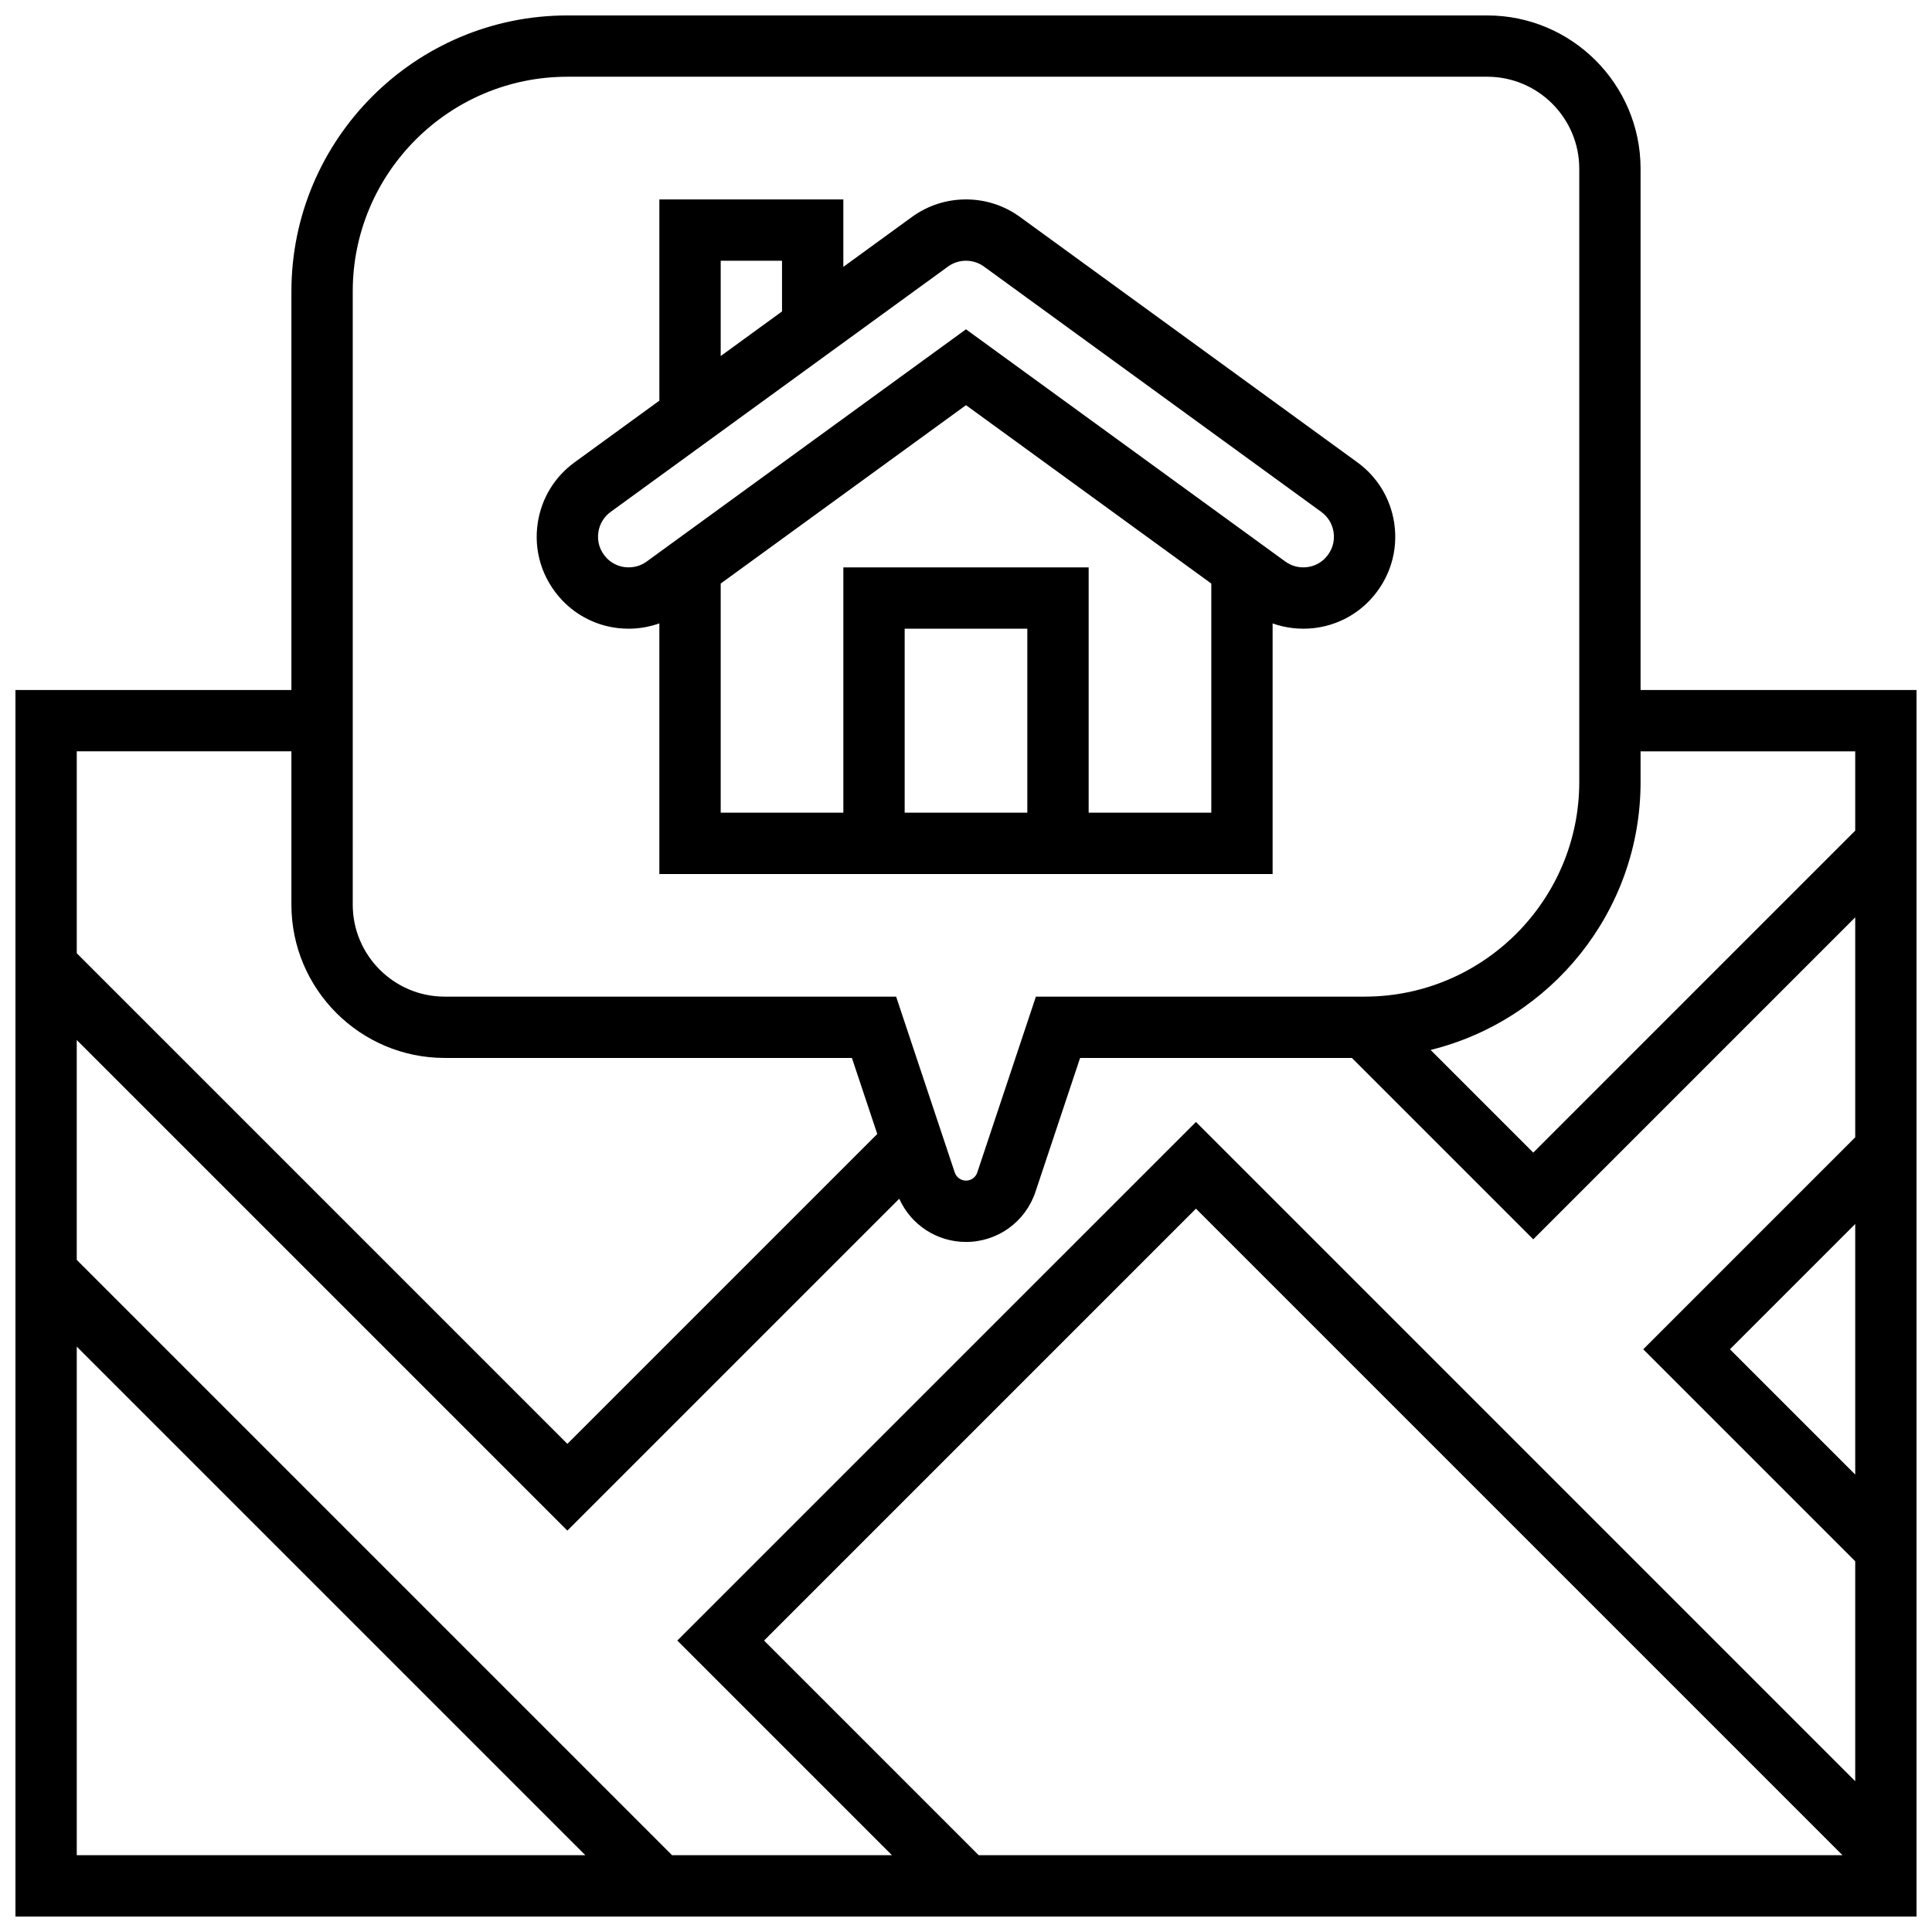 <?xml version="1.0" encoding="UTF-8"?>
<!-- Uploaded to: SVG Repo, www.svgrepo.com, Generator: SVG Repo Mixer Tools -->
<svg width="800px" height="800px" version="1.1" viewBox="144 144 512 512" xmlns="http://www.w3.org/2000/svg">
 <defs>
  <clipPath id="a">
   <path d="m148.09 148.09h503.81v503.81h-503.81z"/>
  </clipPath>
 </defs>
 <path d="m307.75 310.45c0.949 0.109 1.895 0.164 2.84 0.164 2.793 0 5.543-0.492 8.145-1.41v66.418h162.52v-66.41c3.469 1.227 7.203 1.668 10.949 1.242 5.625-0.641 10.863-3.238 14.75-7.32 5.328-5.586 7.695-13.133 6.5-20.699-1.016-6.434-4.477-12.086-9.742-15.914l-89.383-65.008c-4.195-3.051-9.152-4.664-14.34-4.664s-10.145 1.613-14.34 4.664l-18.156 13.207v-17.871h-48.754v53.328l-22.465 16.34c-5.269 3.828-8.727 9.48-9.742 15.914-1.195 7.559 1.168 15.098 6.484 20.684 3.879 4.082 9.113 6.688 14.734 7.336zm108.5 48.918h-32.504v-48.754h32.504zm16.254 0v-65.008h-65.008v65.008h-32.504v-60.723l65.004-47.273 65.012 47.281v60.715zm-97.512-146.27h16.25v13.438l-16.25 11.82zm-32.41 71.863c0.34-2.144 1.492-4.027 3.246-5.305l89.383-65.004c1.398-1.016 3.055-1.555 4.781-1.555 1.73 0 3.383 0.539 4.781 1.555l89.383 65.008c1.754 1.277 2.906 3.16 3.246 5.305 0.402 2.562-0.379 5.031-2.211 6.949-1.25 1.309-3.008 2.18-4.828 2.387-2.094 0.238-4.09-0.277-5.766-1.5l-84.605-61.531-84.609 61.535c-1.676 1.219-3.672 1.734-5.769 1.496-1.82-0.211-3.578-1.082-4.828-2.391-1.824-1.922-2.606-4.387-2.203-6.949z"/>
 <g clip-path="url(#a)">
  <path d="m578.77 326.86v-138.14c0-22.402-18.227-40.629-40.629-40.629h-243.78c-40.324 0-73.133 32.809-73.133 73.133v105.64h-73.133v325.04h503.81v-325.04zm56.883 118.53-56.184 56.184 56.184 56.184v58.277l-174.71-174.71-137.45 137.44 56.883 56.883h-58.277l-157.76-157.76v-58.277l130.02 130.02 87.953-87.953c3.102 6.918 9.98 11.453 17.688 11.453 8.363 0 15.762-5.332 18.402-13.266l11.832-35.492h72.035l48.059 48.059 85.324-85.324zm0 22.98v66.402l-33.203-33.199zm-3.367 167.28h-228.92l-56.883-56.883 114.46-114.46zm-53.516-284.41v-8.125h56.883v21.012l-85.324 85.324-27.203-27.203c31.906-7.863 55.645-36.707 55.645-71.008zm-341.29-130.02c0-31.363 25.516-56.883 56.883-56.883h243.78c13.441 0 24.379 10.938 24.379 24.379v162.52c0 31.363-25.516 56.883-56.883 56.883h-87.117l-15.535 46.602c-0.43 1.289-1.629 2.152-2.984 2.152s-2.559-0.867-2.984-2.152l-15.539-46.602h-119.62c-13.441 0-24.379-10.938-24.379-24.379zm-16.254 121.89v40.629c0 22.402 18.227 40.629 40.629 40.629h107.91l6.719 20.152-82.121 82.121-130.02-130.02v-53.516zm-56.883 157.76 134.78 134.78h-134.78z"/>
 </g>
</svg>